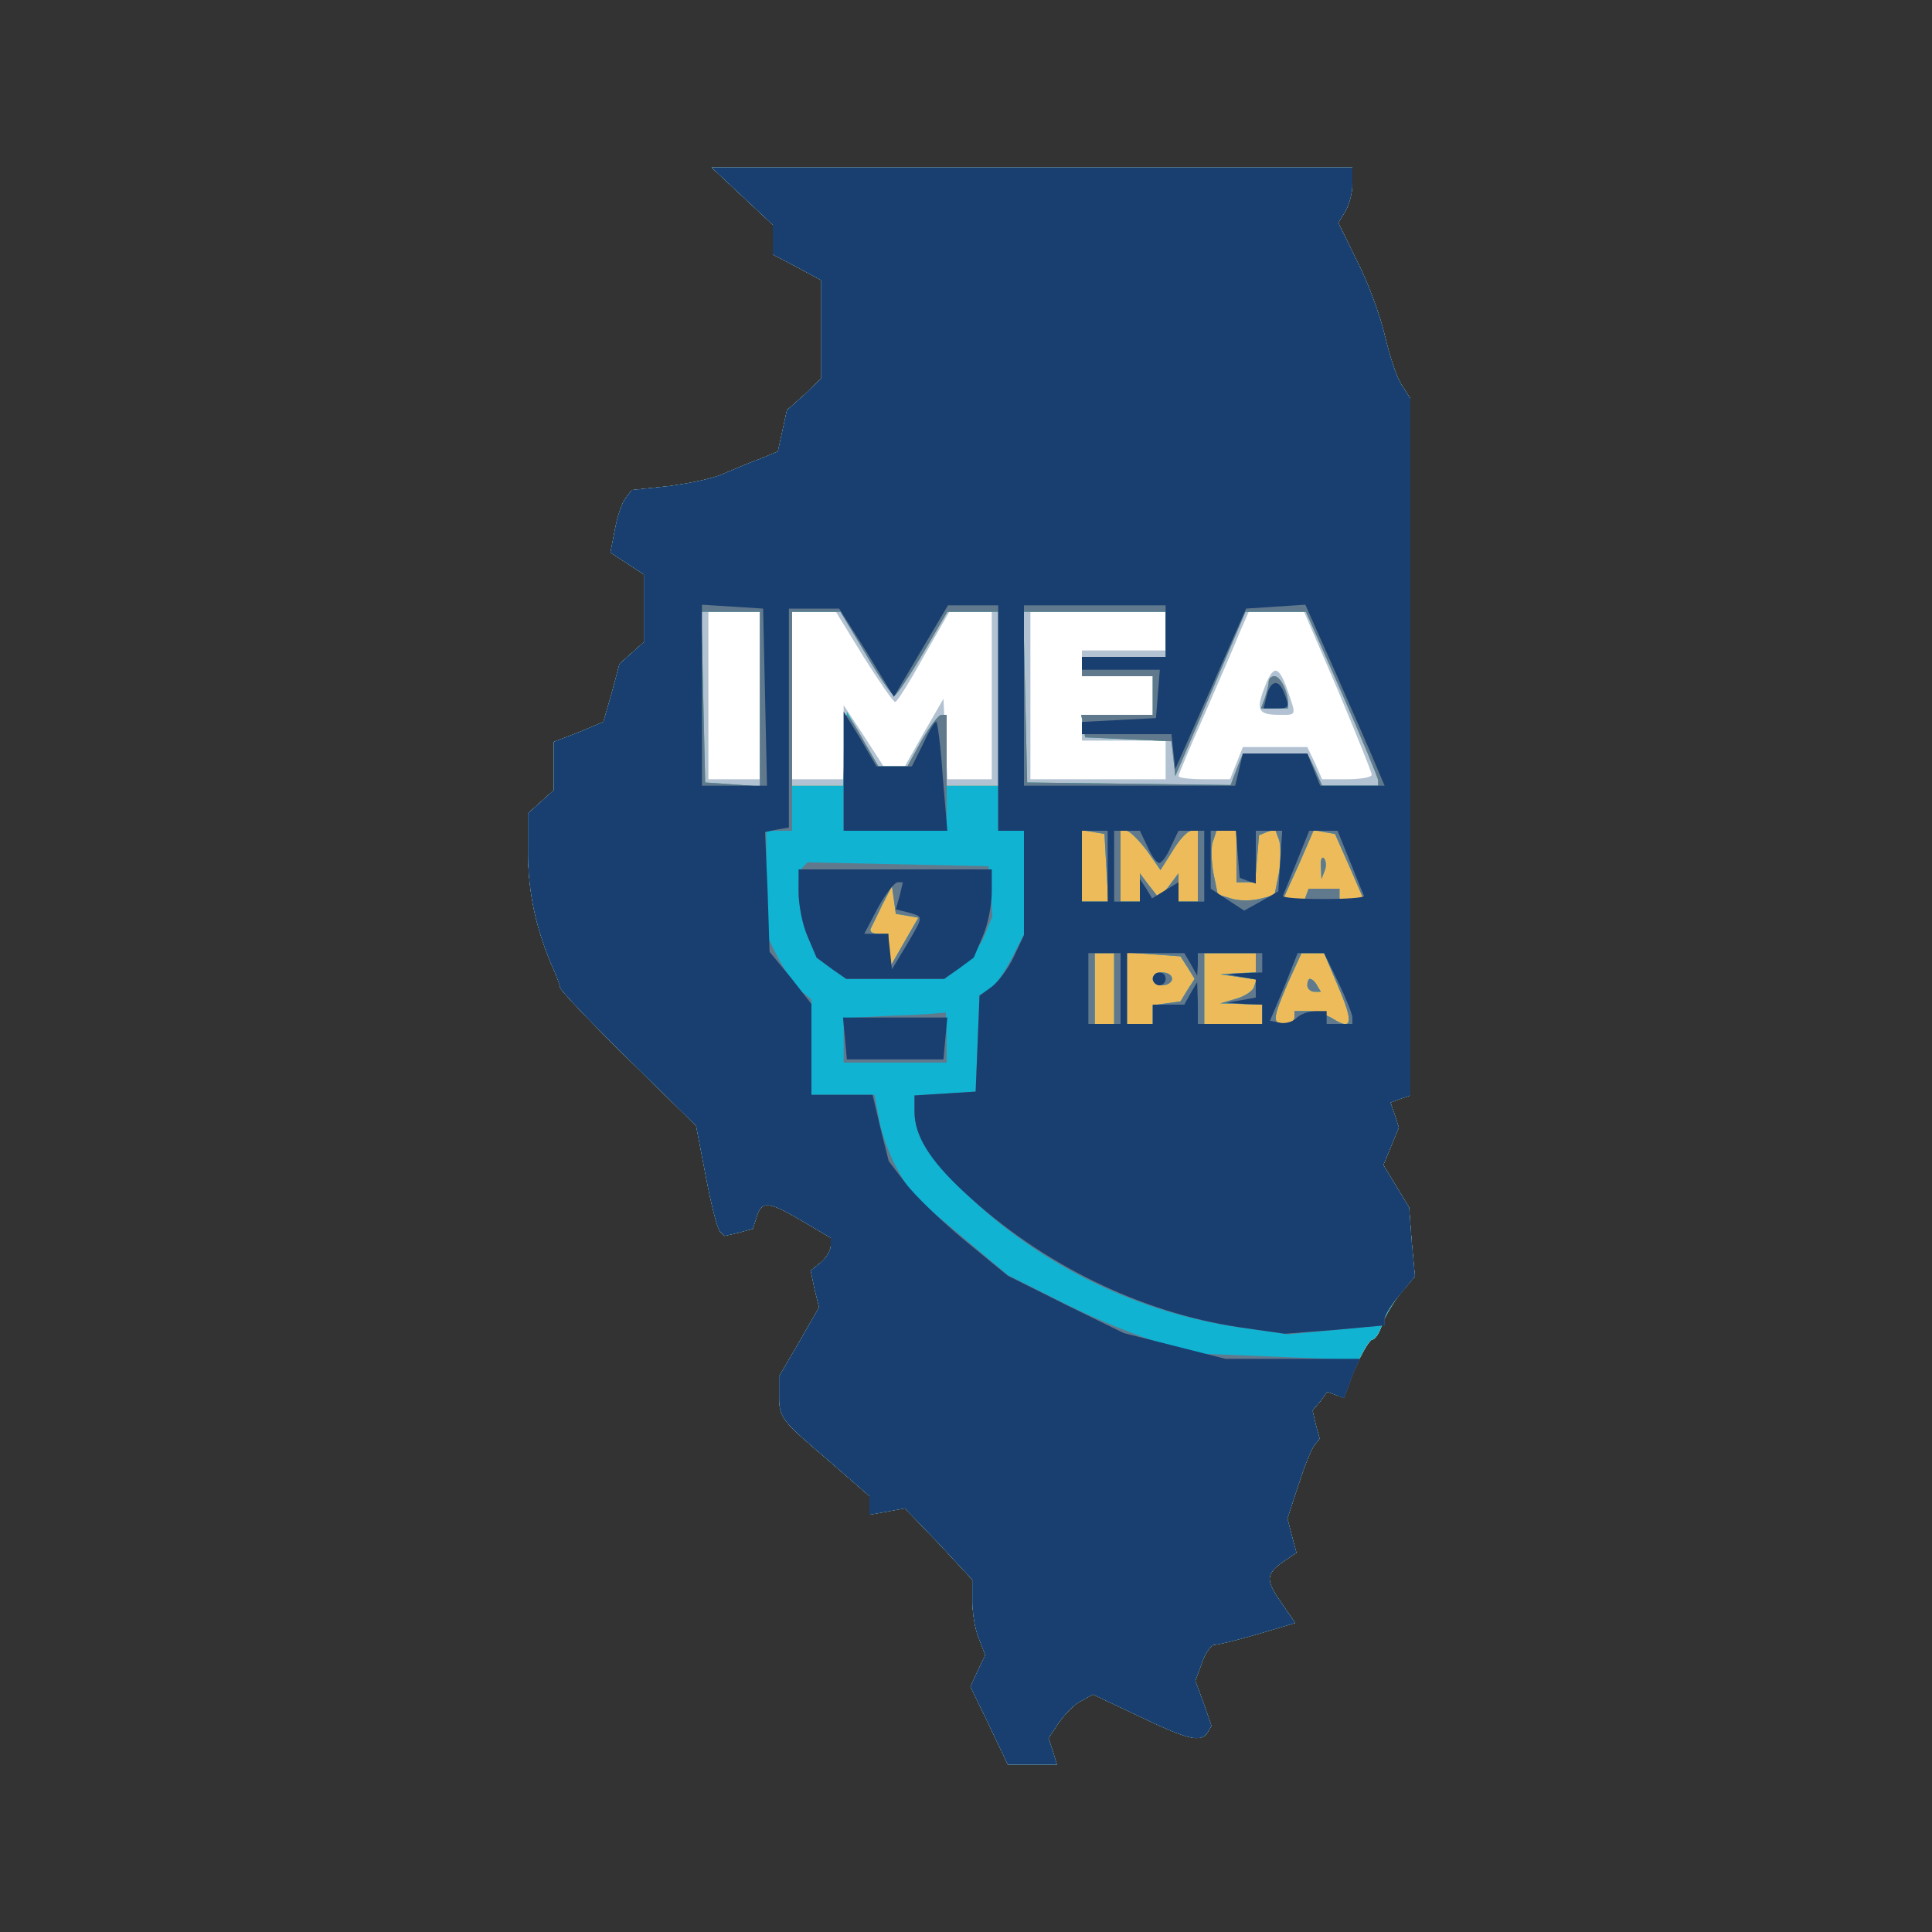 <?xml version="1.0"?><svg version="1.2" baseProfile="tiny-ps" viewBox="0 0 300 300" xmlns="http://www.w3.org/2000/svg" xmlns:xlink="http://www.w3.org/1999/xlink"><rect x="0" y="0" width="300" height="300" fill="#333333" stroke="none"/><title>Illinois Municipal Electric Agency</title><desc>IMEA Logo</desc><g><g fill="#fff" transform="matrix(.1 0 0 -.1 0 300)"><path d="m1153 2695 47-44v-46l38-20 37-20v-153l-26-25-27-24-7-32-7-32-26-11c-15-5-40-16-57-23-16-8-56-16-87-20l-57-6-9-12c-6-7-13-28-17-49l-7-36 26-17 26-17v-105l-19-17-19-17-12-45-13-45-38-16-39-15v-75l-20-18-20-18v-60c0-61 12-117 36-174 8-17 14-34 14-37s47-53 105-110l106-104 15-78c8-43 18-82 22-86l7-7 22 5 22 6 6 19c8 25 18 24 71-7l44-26v-13c0-7-7-18-15-25l-16-13 6-29 7-28-31-54-31-53v-29c0-36 2-38 78-103l62-54v-29l28 5 27 5 53-55 52-56v-33c0-18 4-44 10-58l10-26-12-25-11-24 29-60 29-61h76l-6 20-7 21 16 24c9 13 24 29 35 34l18 10 72-34c77-37 96-41 106-25l6 10-12 35-13 35 10 27c5 16 14 28 19 29 6 0 30 6 55 13s51 15 58 17l13 4-20 29c-26 37-26 46 0 65l22 15-7 26-7 27 17 52c9 28 20 56 25 62l8 10-6 22-5 22 12 14 11 15 13-5 12-4 18 45c11 25 23 45 27 45s11 10 15 23c4 12 17 34 29 49l22 26-5 54-4 53-20 33-20 33 12 29 12 29-6 19-7 20 16 6 15 5v1082l-14 22c-8 12-19 47-26 77s-26 82-43 115l-29 59 11 18c6 10 11 29 11 43v25h-995l48-45z"/></g><g fill="#b3c2d2" transform="matrix(.1 0 0 -.1 0 300)"><path d="m1153 2695 47-44v-46l38-20 37-20v-153l-26-25-27-24-7-32-7-32-26-11c-15-5-40-16-57-23-16-8-56-16-87-20l-57-6-9-12c-6-7-13-28-17-49l-7-36 26-17 26-17v-105l-19-17-19-17-12-45-13-45-38-16-39-15v-75l-20-18-20-18v-60c0-61 12-117 36-174 8-17 14-34 14-37s47-53 105-110l106-104 15-78c8-43 18-82 22-86l7-7 22 5 22 6 6 19c8 25 18 24 71-7l44-26v-13c0-7-7-18-15-25l-16-13 6-29 7-28-31-54-31-53v-29c0-36 2-38 78-103l62-54v-29l28 5 27 5 53-55 52-56v-33c0-18 4-44 10-58l10-26-12-25-11-24 29-60 29-61h76l-6 20-7 21 16 24c9 13 24 29 35 34l18 10 72-34c77-37 96-41 106-25l6 10-12 35-13 35 10 27c5 16 14 28 19 29 6 0 30 6 55 13s51 15 58 17l13 4-20 29c-26 37-26 46 0 65l22 15-7 26-7 27 17 52c9 28 20 56 25 62l8 10-6 22-5 22 12 14 11 15 13-5 12-4 18 45c11 25 23 45 27 45s11 10 15 23c4 12 17 34 29 49l22 26-5 54-4 53-20 33-20 33 12 29 12 29-6 19-7 20 16 6 15 5v1082l-14 22c-8 12-19 47-26 77s-26 82-43 115l-29 59 11 18c6 10 11 29 11 43v25h-995l48-45zm27-775v-130h-80v260h80v-130zm161 60c24-38 46-70 49-70s23 32 44 70l40 70h66v-260h-69l-3 63-3 62-30-52-30-53h-33l-31 48-31 47v-115h-80v260h68l43-70zm469 40v-30h-130v-40h110v-60h-110v-40h130v-60h-210v260h210v-30zm268-93c28-67 52-126 52-130s-17-7-38-7h-39l-11 25-12 25h-100l-10-25-10-25h-40c-22 0-40 2-40 5 0 2 18 46 41 97 22 51 47 108 54 126l14 32h86l53-123zm-115 4c-13-34-9-41 24-41 27 0 26-2 12 39-14 39-22 39-36 2z"/></g><g fill="#eebb5a" transform="matrix(.1 0 0 -.1 0 300)"><path d="m1153 2695 47-44v-46l38-20 37-20v-153l-26-25-27-24-7-32-7-32-26-11c-15-5-40-16-57-23-16-8-56-16-87-20l-57-6-9-12c-6-7-13-28-17-49l-7-36 26-17 26-17v-105l-19-17-19-17-12-45-13-45-38-16-39-15v-75l-20-18-20-18v-60c0-61 12-117 36-174 8-17 14-34 14-37s47-53 105-110l106-104 15-78c8-43 18-82 22-86l7-7 22 5 22 6 6 19c8 25 18 24 71-7l44-26v-13c0-7-7-18-15-25l-16-13 6-29 7-28-31-54-31-53v-29c0-36 2-38 78-103l62-54v-29l28 5 27 5 53-55 52-56v-33c0-18 4-44 10-58l10-26-12-25-11-24 29-60 29-61h76l-6 20-7 21 16 24c9 13 24 29 35 34l18 10 72-34c77-37 96-41 106-25l6 10-12 35-13 35 10 27c5 16 14 28 19 29 6 0 30 6 55 13s51 15 58 17l13 4-20 29c-26 37-26 46 0 65l22 15-7 26-7 27 17 52c9 28 20 56 25 62l8 10-6 22-5 22 12 14 11 15 13-5 12-4 18 45c11 25 23 45 27 45s11 10 15 23c4 12 17 34 29 49l22 26-5 54-4 53-20 33-20 33 12 29 12 29-6 19-7 20 16 6 15 5v1082l-14 22c-8 12-19 47-26 77s-26 82-43 115l-29 59 11 18c6 10 11 29 11 43v25h-995l48-45zm27-781v-135l-42 3-43 3-3 133-3 132h91v-136zm164 71c21-36 41-65 45-65 3 0 23 30 44 65l38 65h79v-270h-80v110h-8c-5 0-18-18-31-40l-22-40h-45l-25 43-24 42-3-57-3-58h-79v270h75l39-65zm466 30v-35h-130v-30h110v-60h-111l3-17 3-18 67-3 67-3 3-27 3-27 55 128 54 127h94l56-127c31-71 56-131 56-135v-8h-87l-11 25-12 25h-100l-10-25-9-24-158 2-158 2-3 133-3 132h221v-35zm160-74c0-5-3-16-6-25l-6-16h42v9c0 17-12 41-21 41-5 0-9-4-9-9z"/></g><g fill="#10b3d2" transform="matrix(.1 0 0 -.1 0 300)"><path d="m1153 2695 47-44v-46l38-20 37-20v-153l-26-25-27-24-7-32-7-32-26-11c-15-5-40-16-57-23-16-8-56-16-87-20l-57-6-9-12c-6-7-13-28-17-49l-7-36 26-17 26-17v-105l-19-17-19-17-12-45-13-45-38-16-39-15v-75l-20-18-20-18v-60c0-61 12-117 36-174 8-17 14-34 14-37s47-53 105-110l106-104 15-78c8-43 18-82 22-86l7-7 22 5 22 6 6 19c8 25 18 24 71-7l44-26v-13c0-7-7-18-15-25l-16-13 6-29 7-28-31-54-31-53v-29c0-36 2-38 78-103l62-54v-29l28 5 27 5 53-55 52-56v-33c0-18 4-44 10-58l10-26-12-25-11-24 29-60 29-61h76l-6 20-7 21 16 24c9 13 24 29 35 34l18 10 72-34c77-37 96-41 106-25l6 10-12 35-13 35 10 27c5 16 14 28 19 29 6 0 30 6 55 13s51 15 58 17l13 4-20 29c-26 37-26 46 0 65l22 15-7 26-7 27 17 52c9 28 20 56 25 62l8 10-6 22-5 22 12 14 11 15 13-5 12-4 18 45c11 25 23 45 27 45s11 10 15 23c4 12 17 34 29 49l22 26-5 54-4 53-20 33-20 33 12 29 12 29-6 19-7 20 16 6 15 5v1082l-14 22c-8 12-19 47-26 77s-26 82-43 115l-29 59 11 18c6 10 11 29 11 43v25h-995l48-45zm27-781v-135l-42 3-43 3-3 133-3 132h91v-136zm164 71c21-36 41-65 45-65 3 0 23 30 44 65l38 65h79v-270h-80v110h-8c-5 0-18-18-31-40l-22-40h-45l-25 43-24 42-3-57-3-58h-79v270h75l39-65zm466 30v-35h-130v-30h110v-60h-111l3-17 3-18 67-3 67-3 3-27 3-27 55 128 54 127h94l56-127c31-71 56-131 56-135v-8h-87l-11 25-12 25h-100l-10-25-9-24-158 2-158 2-3 133-3 132h221v-35zm-92-363 3-52h-41v111l18-3 17-3 3-53zm63 27 21-30 19 30c10 17 23 31 29 31h10v-110h-30v44l-15-20-15-19-15 19-15 20v-44h-30v110h9c5 0 19-14 32-31zm139-9v-40h29l3 37 3 36 12 5 13 4 6-16c3-9 3-32 0-51l-7-35-24-6c-13-3-33-3-44 1l-20 6-7 34c-3 19-4 42 0 50l5 15h31v-40zm176-17 23-53h-39v20h-48l-4-11-4-11-15 3-16 4 24 53 23 53 16-3 17-3 23-52zm-687-75 17-3-23-40-23-40v55h-16c-9 0-14 3-12 8 2 4 10 20 18 37l15 29 3-21 3-22 18-3zm321-113v-55h-30v110h30v-55zm114 33 11-18-11-17-11-18-22-3-21-3v-29h-40v111l41-3 42-3 11-17zm106 7v-15l-27-1-28-2 28-4 28-4-4-12c-2-6-14-14-28-18l-24-7 33-1 32-1v-30h-90v110h80v-15zm128-37c24-56 22-69-8-50-11 7-29 12-40 12h-20v-10c0-5-7-10-15-10-20 0-19 8 5 64l21 46h35l22-52zm-108 473c0-5-3-16-6-25l-6-16h42v9c0 17-12 41-21 41-5 0-9-4-9-9zm81-287 1-19 5 13c3 7 2 16-1 19-3 4-6-2-5-13zm-261-174c0-5 7-10 15-10s15 5 15 10c0 6-7 10-15 10s-15-4-15-10zm240-10c0-5 5-10 11-10h10l-6 10c-3 6-8 10-11 10-2 0-4-4-4-10z"/></g><g fill="#61798c" transform="matrix(.1 0 0 -.1 0 300)"><path d="m1153 2695 47-44v-46l38-20 37-20v-153l-26-25-27-24-7-32-7-32-26-11c-15-5-40-16-57-23-16-8-56-16-87-20l-57-6-9-12c-6-7-13-28-17-49l-7-36 26-17 26-17v-105l-19-17-19-17-12-45-13-45-38-16-39-15v-75l-20-18-20-18v-60c0-61 12-117 36-174 8-17 14-34 14-37s47-53 105-110l106-104 15-78c8-43 18-82 22-86l7-7 22 5 22 6 6 19c8 25 18 24 71-7l44-26v-13c0-7-7-18-15-25l-16-13 6-29 7-28-31-54-31-53v-29c0-36 2-38 78-103l62-54v-29l28 5 27 5 53-55 52-56v-33c0-18 4-44 10-58l10-26-12-25-11-24 29-60 29-61h76l-6 20-7 21 16 24c9 13 24 29 35 34l18 10 72-34c77-37 96-41 106-25l6 10-12 35-13 35 10 27c5 16 14 28 19 29 6 0 30 6 55 13s51 15 58 17l13 4-20 29c-26 37-26 46 0 65l22 15-7 26-7 27 17 52c9 28 20 56 25 62l8 10-6 22-5 22 12 14 11 15 13-5 13-5 7 18c3 10 8 23 11 29l6 12-123 5-123 5-60 16c-33 9-100 36-150 61l-90 45-75 63-75 63-22 39c-12 22-25 57-28 77l-7 38h-98v148l-16 13c-8 7-24 30-35 50l-19 38v161h40v340h75l39-65c21-36 41-65 45-65 3 0 23 30 44 65l38 65h79v-340h40v-161l-20-39c-11-21-26-43-34-47l-15-8-3-75-3-75-47-3-48-3v-25c0-39 24-76 90-137 114-106 259-175 413-198l77-11 75 7 75 7v10c0 6 11 23 24 38l23 28-5 54-4 53-20 33-20 33 12 29 12 29-6 19-7 20 16 6 15 5v1082l-14 22c-8 12-19 47-26 77s-26 82-43 115l-29 59 11 18c6 10 11 29 11 43v25h-995l48-45zm27-781v-135l-42 3-43 3-3 133-3 132h91v-136zm630 101v-35h-130v-30h110v-60h-111l3-17 3-18 67-3 67-3 3-27 3-27 55 128 54 127h94l56-127c31-71 56-131 56-135v-8h-87l-11 25-12 25h-100l-10-25-9-24-158 2-158 2-3 133-3 132h221v-35zm-92-363 3-52h-41v111l18-3 17-3 3-53zm63 27 21-30 19 30c10 17 23 31 29 31h10v-110h-30v44l-15-20-15-19-15 19-15 20v-44h-30v110h9c5 0 19-14 32-31zm139-9v-40h29l3 37 3 36 12 5 13 4 6-16c3-9 3-32 0-51l-7-35-24-6c-13-3-33-3-44 1l-20 6-7 34c-3 19-4 42 0 50l5 15h31v-40zm176-17 23-53h-39v20h-48l-4-11-4-11-15 3-16 4 24 53 23 53 16-3 17-3 23-52zm-366-188v-55h-30v110h30v-55zm114 33 11-18-11-17-11-18-22-3-21-3v-29h-40v111l41-3 42-3 11-17zm106 7v-15l-27-1-28-2 28-4 28-4-4-12c-2-6-14-14-28-18l-24-7 33-1 32-1v-30h-90v110h80v-15zm128-37c24-56 22-69-8-50-11 7-29 12-40 12h-20v-10c0-5-7-10-15-10-20 0-19 8 5 64l21 46h35l22-52zm-108 473c0-5-3-16-6-25l-6-16h42v9c0 17-12 41-21 41-5 0-9-4-9-9zm81-287 1-19 5 13c3 7 2 16-1 19-3 4-6-2-5-13zm-261-174c0-5 7-10 15-10s15 5 15 10c0 6-7 10-15 10s-15-4-15-10zm240-10c0-5 5-10 11-10h10l-6 10c-3 6-8 10-11 10-2 0-4-4-4-10zm-720 330v-90h160v180h-8c-5 0-18-18-31-40l-22-40h-45l-23 40c-12 22-24 40-27 40-2 0-4-40-4-90zm-63-146c-12-12-8-73 7-108l14-33 23-17 23-16h153l25 20c14 10 31 32 37 48l12 29-3 39-3 39-141 3-140 3-7-7zm162-76 17-3-23-40-23-40v55h-16c-9 0-14 3-12 8 2 4 10 20 18 37l15 29 3-21 3-22 18-3zm-21-155-78-4v-69h160v40c0 22-1 39-2 38-2-1-38-4-80-5z"/></g><g fill="#193e70" transform="matrix(.1 0 0 -.1 0 300)"><path d="m1153 2695 47-44v-46l38-20 37-20v-153l-26-25-27-24-7-32-7-32-26-11c-15-5-40-16-57-23-16-8-56-16-87-20l-57-6-9-12c-6-7-13-28-17-49l-7-36 26-17 26-17v-105l-19-17-19-17-12-45-13-45-38-16-39-15v-75l-20-18-20-18v-60c0-61 12-117 36-174 8-17 14-34 14-37s47-53 105-110l106-104 15-78c8-43 18-82 22-86l7-7 22 5 22 6 6 19c8 25 18 24 71-7l44-26v-13c0-7-7-18-15-25l-16-13 6-29 7-28-31-54-31-53v-29c0-36 2-38 78-103l62-54v-29l28 5 27 5 53-55 52-56v-33c0-18 4-44 10-58l10-26-12-25-11-24 29-60 29-61h76l-6 20-7 21 16 24c9 13 24 29 35 34l18 10 72-34c77-37 96-41 106-25l6 10-12 35-13 35 10 27c5 16 14 28 19 29 6 0 30 6 55 13s51 15 58 17l13 4-20 29c-26 37-26 46 0 65l22 15-7 26-7 27 17 52c9 28 20 56 25 62l8 10-6 22-5 22 12 14 11 15 13-5 13-5 7 18c3 10 9 24 12 31l6 12h-209l-79 20-79 20-90 44-90 45-67 55c-36 30-78 70-92 89l-26 34-13 52-12 51h-95v141l-32 41-33 40-3 93-4 93 19 4 18 3v340h78l43-68 42-69 42 71 42 71h78v-350h40v-162l-16-34c-9-19-25-40-35-47l-18-13-3-75-3-74-47-3-48-3v-25c0-37 23-75 77-125 120-112 274-187 428-210l70-10 78 6 77 7v10c0 6 11 23 24 38l23 28-5 54-4 53-20 33-20 33 12 29 12 29-6 19-7 20 16 6 15 5v1082l-14 22c-8 12-19 47-26 77s-26 82-43 115l-29 59 11 18c6 10 11 29 11 43v25h-995l48-45zm35-777 3-138h-101v281l48-3 47-3 3-137zm622 102v-40h-130v-20h121l-3-37-3-38-57-3-58-3v-19h139l3-27 3-27 55 124 55 125 46 3 46 3 48-108c26-59 54-123 61-140l14-33h-100l-10 25-10 25h-100l-6-25-6-25h-328v280h220v-40zm-90-365v-55h-40v110h40v-55zm62 30c6-14 14-25 18-25s12 11 18 25l12 25h40v-110h-40v30l-20-12-21-13-9 15-10 15v-35h-40v110h40l12-25zm140-12 3-36 13-5 12-4v82h41l-3-47-3-47-26-15-27-15-26 17-26 17v90h39l3-37zm174-10c11-27 20-50 22-54 1-3-27-5-63-5s-64 2-63 5c2 4 11 27 22 54l19 47h44l19-47zm-356-198v-55h-50v110h50v-55zm109 38 10-18 1 18v17h100v-30l-27-1-28-2 23-4 22-4v-28l-22-4-23-4 28-2 27-1v-30h-100v33l-1 32-10-17-10-18h-49v-30h-40v110h89l10-17zm229-28c12-25 22-50 22-55v-10h-40v20h-18c-10 0-23-5-29-11s-18-9-26-7l-15 3 22 52 21 53h41l22-45zm-111 445-5-20h19c21 0 22 1 13 24-8 22-21 20-27-4zm-177-440c0-5 5-10 10-10 6 0 10 5 10 10 0 6-4 10-10 10-5 0-10-4-10-10zm-480 323v-93h161l-7 83c-3 45-8 84-10 86s-11-13-20-33l-18-36h-55l-25 43-26 42v-92zm-70-188c0-20 6-51 14-69l14-33 23-17 23-16h152l23 16 23 17 14 33c8 18 14 49 14 69v35h-300v-35zm157-6-6-21 20-5c23-7 24-4-3-50l-23-38-3 28-3 27h-37l21 40c12 22 26 40 31 40h8l-5-21zm-85-221 3-33h150l3 33 3 32h-162l3-32z"/></g></g></svg>